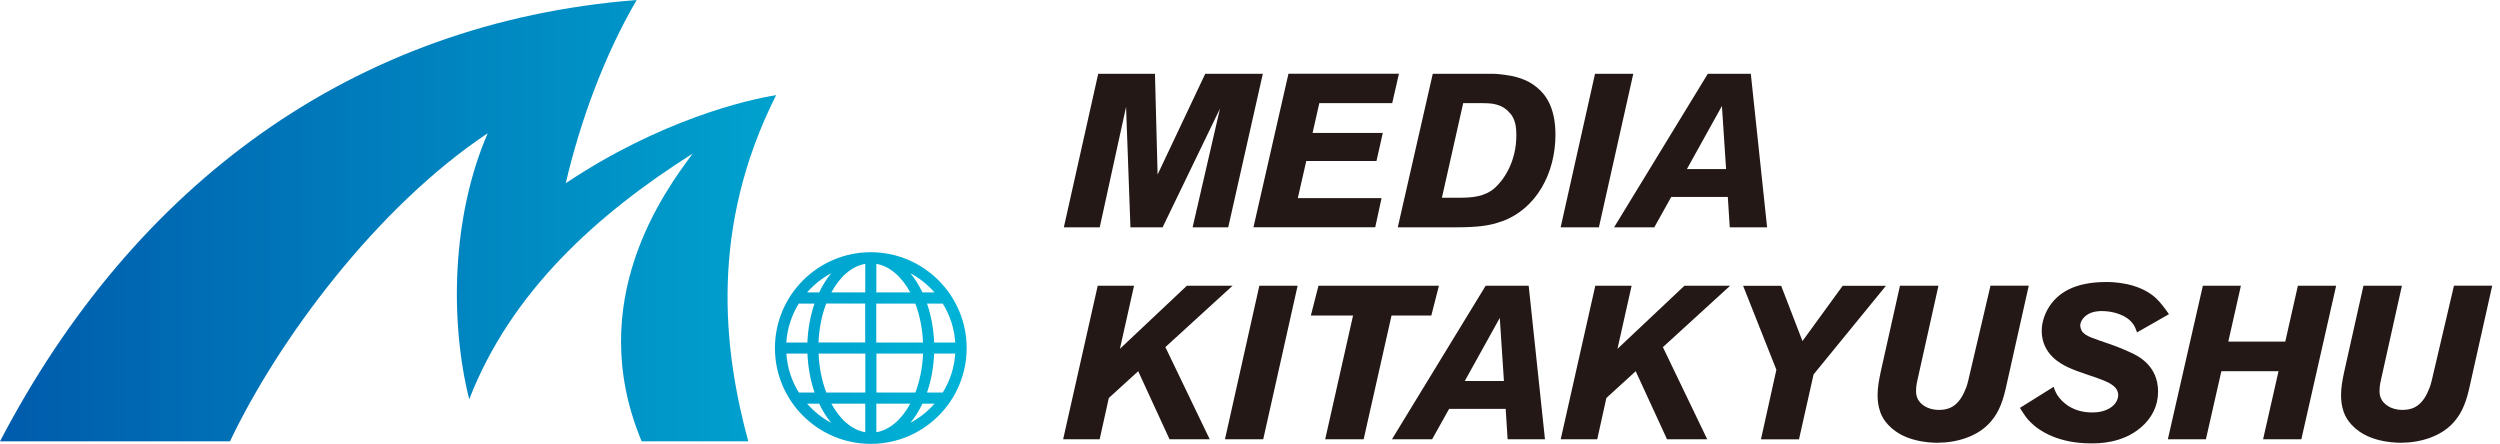 <svg width="169" height="30" viewBox="0 0 169 30" fill="none" xmlns="http://www.w3.org/2000/svg">
<g clip-path="url(#clip0_802_145)">
<path d="M58.866 17.05C55.296 17.05 52.386 19.955 52.386 23.53C52.386 27.105 55.291 30.005 58.866 30.005C62.441 30.005 65.346 27.1 65.346 23.53C65.346 19.959 62.441 17.05 58.866 17.05ZM56.191 18.47C55.882 18.844 55.61 19.28 55.376 19.767H54.56C55.02 19.242 55.568 18.802 56.191 18.47ZM54.003 20.522H55.062C54.785 21.318 54.617 22.208 54.579 23.155H53.155C53.216 22.194 53.52 21.299 53.998 20.522H54.003ZM54.003 26.533C53.52 25.76 53.22 24.865 53.159 23.904H54.584C54.621 24.851 54.79 25.741 55.066 26.533H54.008H54.003ZM54.56 27.287H55.376C55.605 27.774 55.882 28.21 56.191 28.585C55.568 28.257 55.02 27.812 54.56 27.287ZM58.491 29.218C57.578 29.063 56.772 28.341 56.2 27.287H58.491V29.218ZM58.491 26.533H55.858C55.563 25.76 55.376 24.865 55.338 23.904H58.496V26.533H58.491ZM58.491 23.15H55.333C55.371 22.19 55.558 21.295 55.853 20.517H58.487V23.15H58.491ZM58.491 19.767H56.2C56.772 18.708 57.578 17.992 58.491 17.837V19.767ZM63.73 20.522C64.212 21.295 64.512 22.19 64.573 23.155H63.148C63.111 22.208 62.942 21.318 62.666 20.522H63.73ZM63.172 19.767H62.357C62.122 19.28 61.851 18.844 61.541 18.47C62.165 18.802 62.713 19.242 63.172 19.767ZM59.241 17.837C60.15 17.992 60.961 18.713 61.532 19.767H59.241V17.837ZM59.241 20.522H61.874C62.169 21.295 62.357 22.19 62.394 23.155H59.236V20.522H59.241ZM59.241 23.904H62.399C62.361 24.865 62.174 25.76 61.879 26.533H59.246V23.904H59.241ZM59.241 29.218V27.287H61.532C60.961 28.346 60.155 29.063 59.241 29.218ZM61.541 28.585C61.851 28.21 62.127 27.774 62.357 27.287H63.172C62.713 27.812 62.165 28.252 61.541 28.585ZM63.73 26.533H62.666C62.942 25.741 63.111 24.851 63.148 23.904H64.573C64.512 24.865 64.212 25.76 63.73 26.533Z" fill="url(#paint0_linear_802_145)"/>
<path d="M52.466 6.433C50.437 6.752 44.642 8.12 38.246 12.383C39.211 8.237 40.842 3.758 43.039 0C23.82 1.504 9.029 12.533 0 29.836H15.546C18.807 22.981 25.451 14.018 32.971 9.005C30.525 14.646 30.398 21.726 31.72 26.992C34.54 19.72 40.364 14.473 46.825 10.383C44.923 12.941 39.427 20.372 43.377 29.836H50.583C48.891 23.609 47.949 15.401 52.466 6.433Z" fill="url(#paint1_linear_802_145)"/>
<path d="M83.028 15.368H80.62L82.471 7.342L78.591 15.368H76.417L76.122 7.225L74.342 15.368H71.915L74.239 4.99H78.076L78.254 11.797L81.473 4.99H85.366L83.028 15.368Z" fill="#231815"/>
<path d="M94.109 6.972H89.185L88.73 8.986H93.477L93.05 10.884H88.304L87.732 13.395H93.392L92.966 15.363H84.734L87.1 4.985H94.568L94.114 6.972H94.109Z" fill="#231815"/>
<path d="M101.498 14.969C100.72 15.251 99.984 15.368 98.293 15.368H94.489L96.855 4.99H100.954C101.235 4.99 101.498 5.032 101.765 5.065C102.866 5.21 103.47 5.566 103.854 5.875C104.473 6.363 105.148 7.243 105.148 9.108C105.148 11.68 103.883 14.121 101.502 14.974L101.498 14.969ZM102.041 7.618C101.779 7.309 101.484 7.178 101.352 7.131C101.071 7.028 100.809 6.972 100.205 6.972H98.912L97.473 13.367H98.621C99.488 13.367 100.34 13.311 101.034 12.72C101.563 12.252 102.519 11.029 102.505 9.103C102.505 8.279 102.299 7.899 102.051 7.618H102.041Z" fill="#231815"/>
<path d="M108.085 15.368H105.499L107.823 4.99H110.409L108.085 15.368Z" fill="#231815"/>
<path d="M116.931 15.368L116.8 13.311H112.977L111.829 15.368H109.111L115.446 4.99H118.355L119.456 15.368H116.926H116.931ZM116.402 7.164L114.036 11.427H116.683L116.402 7.164Z" fill="#231815"/>
<path d="M78.779 23.464L81.777 29.695H79.06L76.942 25.094L74.956 26.903L74.337 29.695H71.868L74.206 19.317H76.661L75.705 23.581L80.231 19.317H83.319L78.779 23.464Z" fill="#231815"/>
<path d="M85.394 29.695H82.808L85.132 19.317H87.718L85.394 29.695Z" fill="#231815"/>
<path d="M96.756 21.332H94.067L92.183 29.695H89.583L91.466 21.332H88.613L89.129 19.317H97.272L96.756 21.332Z" fill="#231815"/>
<path d="M101.915 29.695L101.784 27.639H97.96L96.812 29.695H94.095L100.43 19.317H103.339L104.44 29.695H101.91H101.915ZM101.385 21.491L99.019 25.755H101.666L101.385 21.491Z" fill="#231815"/>
<path d="M112.41 23.464L115.408 29.695H112.691L110.573 25.094L108.591 26.903L107.973 29.695H105.504L107.842 19.317H110.297L109.341 23.581L113.867 19.317H116.955L112.414 23.464H112.41Z" fill="#231815"/>
<path d="M122.596 25.319L121.612 29.7H119.04L120.084 24.996L117.835 19.322H120.408L121.846 23.056L124.563 19.322H127.487L122.591 25.319H122.596Z" fill="#231815"/>
<path d="M135.616 26.139C135.424 26.992 135.176 27.817 134.585 28.491C133.719 29.522 132.247 29.93 130.968 29.93C130.72 29.93 130.055 29.916 129.338 29.709C128.045 29.344 127.44 28.576 127.206 28.093C127.089 27.859 126.925 27.386 126.925 26.711C126.925 26.153 127.028 25.652 127.145 25.094L128.438 19.317H131.039L129.628 25.652C129.6 25.755 129.525 26.078 129.525 26.43C129.525 26.622 129.553 26.781 129.628 26.945C129.774 27.268 130.233 27.709 131.071 27.709C131.587 27.709 132.29 27.592 132.777 26.519C132.866 26.313 132.955 26.153 133.058 25.708L134.557 19.313H137.144L135.616 26.134V26.139Z" fill="#231815"/>
<path d="M144.462 22.466C144.406 22.288 144.317 22.068 144.2 21.908C143.759 21.276 142.817 21.028 142.096 21.028C141.965 21.028 141.698 21.028 141.388 21.131C140.831 21.337 140.625 21.763 140.625 21.997C140.625 22.058 140.639 22.204 140.728 22.368C140.962 22.752 141.609 22.897 142.508 23.22C143.024 23.398 143.553 23.605 144.05 23.839C144.565 24.073 145.886 24.734 145.886 26.472C145.886 27.428 145.474 28.252 144.738 28.885C143.459 29.986 141.843 29.972 141.342 29.972C139.168 29.972 137.842 29.147 137.223 28.501C137.003 28.28 136.872 28.088 136.548 27.573L138.826 26.149C138.84 26.205 138.943 26.5 139.074 26.706C139.369 27.161 140.086 27.882 141.426 27.882C142.012 27.882 142.368 27.737 142.574 27.62C143.075 27.339 143.192 26.931 143.192 26.692C143.178 26.355 142.986 26.06 142.354 25.783C141.515 25.418 140.606 25.212 139.767 24.813C139.341 24.607 138.02 23.961 138.02 22.358C138.02 22.035 138.095 21.388 138.549 20.695C139.107 19.87 140.137 19.064 142.386 19.064C142.771 19.064 144.532 19.078 145.708 20.123C146.06 20.447 146.341 20.845 146.622 21.238L144.462 22.471V22.466Z" fill="#231815"/>
<path d="M155.571 29.695H152.985L154.029 25.094H150.164L149.119 29.695H146.547L148.913 19.317H151.485L150.633 23.094H154.484L155.337 19.317H157.923L155.571 29.695Z" fill="#231815"/>
<path d="M166.947 26.139C166.755 26.992 166.506 27.817 165.916 28.491C165.049 29.522 163.578 29.93 162.299 29.93C162.051 29.93 161.385 29.916 160.668 29.709C159.375 29.344 158.771 28.576 158.537 28.093C158.419 27.859 158.255 27.386 158.255 26.711C158.255 26.153 158.359 25.652 158.476 25.094L159.769 19.317H162.369L160.959 25.652C160.931 25.755 160.856 26.078 160.856 26.43C160.856 26.622 160.884 26.781 160.959 26.945C161.104 27.268 161.563 27.709 162.402 27.709C162.917 27.709 163.62 27.592 164.107 26.519C164.196 26.313 164.285 26.153 164.389 25.708L165.888 19.313H168.474L166.947 26.134V26.139Z" fill="#231815"/>
</g>
<defs>
<linearGradient id="paint0_linear_802_145" x1="-3.7296e-05" y1="23.525" x2="65.341" y2="23.525" gradientUnits="userSpaceOnUse">
<stop stop-color="#005BAC"/>
<stop offset="1" stop-color="#00B3D6"/>
</linearGradient>
<linearGradient id="paint1_linear_802_145" x1="0" y1="14.918" x2="65.341" y2="14.918" gradientUnits="userSpaceOnUse">
<stop stop-color="#005BAC"/>
<stop offset="1" stop-color="#00B3D6"/>
</linearGradient>
<clipPath id="clip0_802_145">
<rect width="168.479" height="30" fill="white"/>
</clipPath>
</defs>
</svg>
